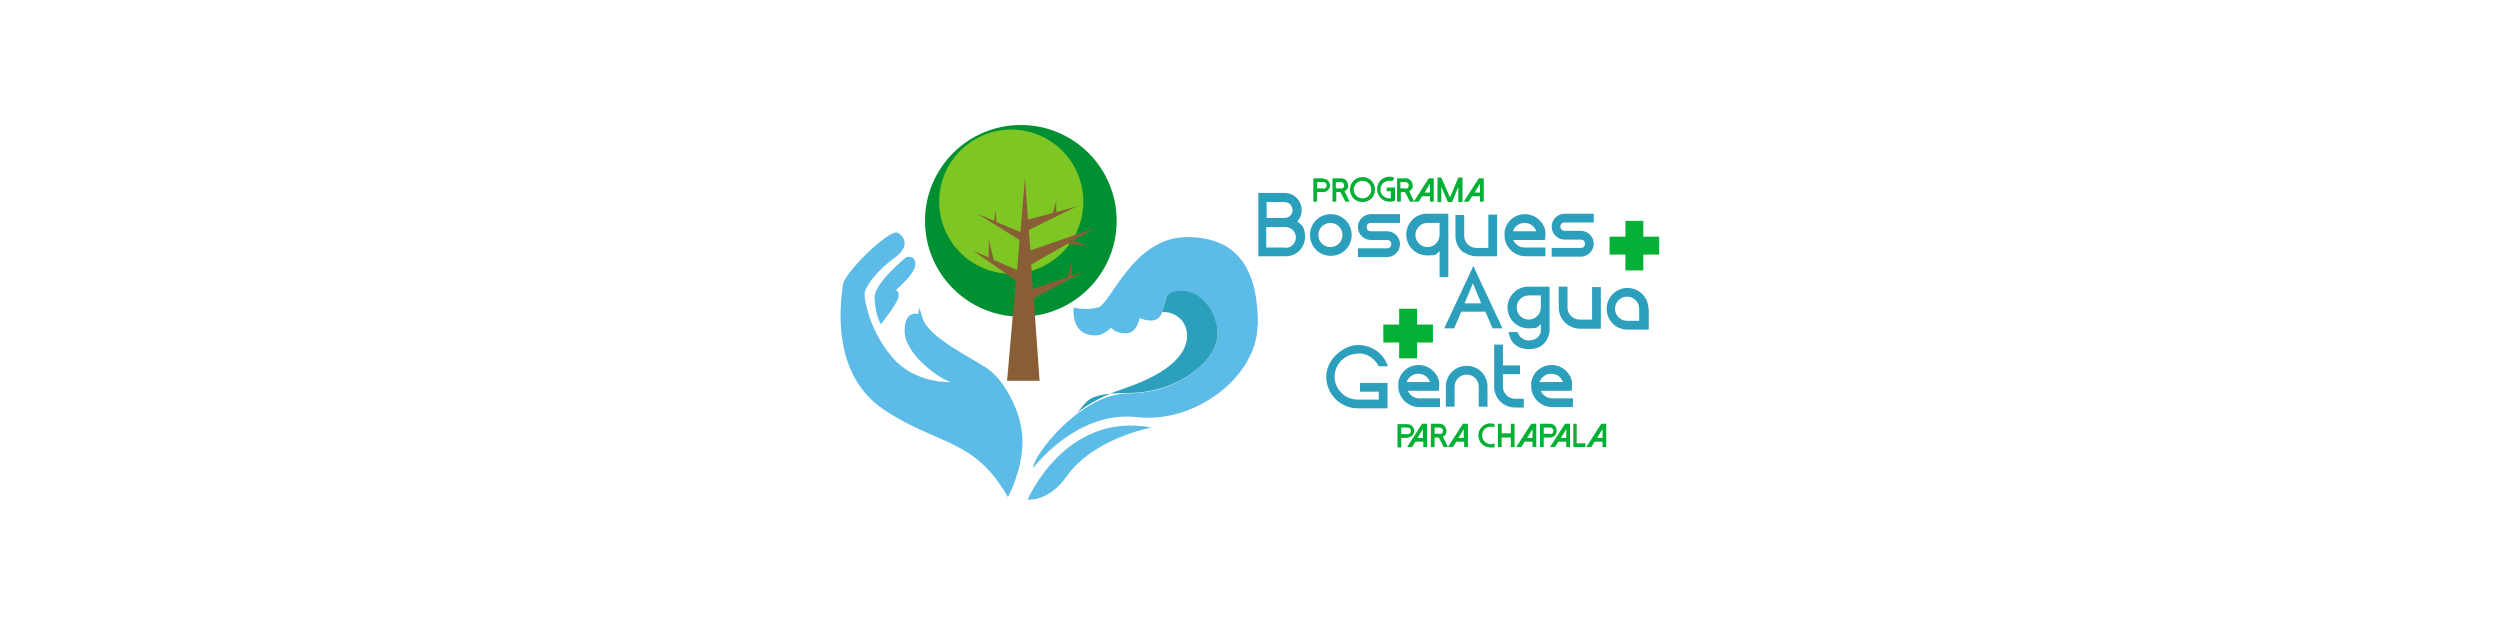 <svg xmlns="http://www.w3.org/2000/svg" id="Capa_1" data-name="Capa 1" viewBox="0 0 600 150"><defs><style>      .cls-1 {        fill: #7dc623;      }      .cls-1, .cls-2, .cls-3, .cls-4, .cls-5, .cls-6 {        stroke-width: 0px;      }      .cls-2 {        fill: #895e37;      }      .cls-3 {        fill: #01b034;      }      .cls-4 {        fill: #5dbce7;      }      .cls-5 {        fill: #009032;      }      .cls-6 {        fill: #2b9fbc;      }    </style></defs><circle class="cls-5" cx="245" cy="53" r="23"></circle><circle class="cls-1" cx="242.7" cy="48.4" r="17.3"></circle><path class="cls-2" d="M247.6,63.4l8.6-4.9,4.9.5-3.5-1.3,5.3-3-15.6,5.4-.4-4.9,11.6-5.7-5,1.4v-2.5c-.1,0-.8,2.7-.8,2.7l-6,1.6-.7-10-1.1,13-5.7-2.4-.3-2.7-.3,2.4-4-1.7,10.1,6.3-.6,7.2-5.6-2.4c-.3-1.3-1.2-4.9-1.2-4.9v4.3s-3.7-1.6-3.7-1.6l10.2,7.1-2.1,24.1h7.8s-1.4-19.8-1.4-19.8l12-6.4-2.9,1-.2-2.9s-.5,2.4-.7,3.2l-8.4,2.8-.4-5.8Z"></path><path class="cls-4" d="M211.5,77.7s4.3-5.3,4.2-6.8-.8-1.2-.8-1.2c0,0,4.8-4,4.8-6.3s-2.2-1.7-2.2-1.7c0,0-7.6,6.2-7.6,9.6s1.3,6.6,1.6,6.5Z"></path><path class="cls-4" d="M241.9,119.3s3.5-6.3,3.5-13.4-4.6-14.9-8.5-17.5c-3.7-2.5-14.2-7.5-15.5-12.1s-.6-.9-1.1-1c-1.2-.2-3.2.1-3.2,4.1,0,5.8,8.7,11.7,11.1,12.3,0,0-8.6.5-14.1-6-5.5-6.5-6.7-13.9-6.6-15.3s2.7-5.3,7.3-8.6c4.5-3.3,1.2-5.9.4-6-2.5-.2-12.6,9.8-12.9,12.5s-3.6,21,9.8,30c13.2,8.8,21.6,6.7,29.8,21Z"></path><path class="cls-4" d="M246.6,120s8.9-21.3,29.8-17.4c0,0-13.8,2.5-20.3,11.6-4.5,6.4-9.5,5.7-9.5,5.7Z"></path><path class="cls-4" d="M301.8,78c0,12.1-14.7,23.8-29.1,22.1-14.4-1.6-24.8,12.3-24.8,12.3.1-2,4-7.7,9.5-12.2,0,0,0,0,0,0,3.9-3.2,8.7-5.8,13.5-5.8,11.5,0,21.2-7.6,21.3-14.2,0-4.9-3.6-10.3-8.4-10.3s-3.8,1.8-4.9,5.1c0,0,0,0,0,0-1.2,3.4-5.4,1.3-5.4,1.3,0,0-.5,3.7-3.3,3.7s-3.5-1.4-3.5-1.4c-2.1,2.1-3.8,1.9-3.8,1.9-6.2,0-5.2-6.7-5.2-6.7,0,0,2.7.8,5.8,0,3.1-.8,8.4-16.9,21.4-16.9s17,8.9,17,21Z"></path><path class="cls-6" d="M292.2,80.1c0,6.7-9.8,14.2-21.3,14.2s-9.6,2.6-13.5,5.8c1.9-1.9,5.6-4.6,12.5-6.9,11.7-4,15-8.8,15-12.6s-3.1-5.9-6-5.7c1.2-3.3.2-5.1,4.9-5.1s8.5,5.4,8.4,10.3Z"></path><g><polygon class="cls-3" points="394.4 56.8 394.4 53 390.1 53 390.1 56.8 386.3 56.8 386.3 61.1 390.1 61.1 390.1 64.9 394.4 64.9 394.4 61.1 398.2 61.1 398.2 56.8 394.4 56.8"></polygon><polygon class="cls-3" points="340.1 74.1 335.8 74.1 335.8 77.9 332 77.9 332 82.2 335.8 82.2 335.8 86 340.1 86 340.1 82.2 343.9 82.2 343.9 77.9 340.1 77.9 340.1 74.1"></polygon></g><g><path class="cls-3" d="M337.7,107.3h1.2l.8-1.3h1.9v1.3h.9v-5.6h-1.2l-3.6,5.6ZM341.5,105.1h-1.3l1.3-2.1v2.1Z"></path><path class="cls-3" d="M337.8,105c.9,0,1.6-.7,1.6-1.6s-.7-1.6-1.6-1.6h-1.7s-.7,0-.7,0v5.6h.9v-2.3h1.5ZM336.3,102.6h1.5s0,0,0,0c.4,0,.8.3.8.8s-.3.8-.8.8h-1.5v-1.5Z"></path><path class="cls-3" d="M373.6,103.3c0-.9-.7-1.6-1.6-1.6h-1.7s-.7,0-.7,0v5.6h.9v-2.3h1.5c.9,0,1.6-.7,1.6-1.6ZM372,104.1h-1.5v-1.5h1.5s0,0,0,0c.4,0,.8.3.8.8s-.3.8-.8.8Z"></path><path class="cls-3" d="M347.1,103.3c0-.9-.7-1.6-1.6-1.6h-1.7s-.4,0-.4,0v5.6h.9v-2.3h1l1.2,2.3h1l-1.2-2.5c.6-.3.9-.8.9-1.5ZM345.5,104.1h-1.2v-1.5h1.2s0,0,0,0c.4,0,.8.3.8.8s-.3.8-.8.8Z"></path><polygon class="cls-3" points="362.6 104 360.4 104 360.4 101.7 359.5 101.7 359.5 107.3 360.4 107.3 360.4 105 362.6 105 362.6 107.3 363.5 107.3 363.5 101.7 362.6 101.7 362.6 104"></polygon><path class="cls-3" d="M347.5,107.3h1.2l.8-1.3h1.9v1.3h.9v-5.6h-1.2l-3.6,5.6ZM351.3,105.1h-1.3l1.3-2.1v2.1Z"></path><polygon class="cls-3" points="378.4 101.7 377.6 101.7 377.6 107.3 380.5 107.3 380.5 106.4 378.4 106.4 378.4 101.7"></polygon><path class="cls-3" d="M363.9,107.3h1.2l.8-1.3h1.9v1.3h.9v-5.6h-1.2l-3.6,5.6ZM367.8,105.1h-1.3l1.3-2.1v2.1Z"></path><path class="cls-3" d="M372,107.3h1.2l.8-1.3h1.9v1.3h.9v-5.6h-1.2l-3.6,5.6ZM375.9,105.1h-1.3l1.3-2.1v2.1Z"></path><path class="cls-3" d="M384.3,101.7l-3.6,5.6h1.2l.8-1.3h1.9v1.3h.9v-5.6h-1.2ZM384.6,105.1h-1.3l1.3-2.1v2.1Z"></path><path class="cls-3" d="M354.8,104.5c0,1.6,1.3,2.9,2.9,2.9s.7,0,1-.2v-.8c-.3.1-.6.2-.9.2-1.1,0-2.1-.9-2.1-2.1s.9-2.1,2.1-2.1.6,0,.9.2v-.8c-.3-.1-.7-.2-1-.2-1.6,0-2.9,1.3-2.9,2.9Z"></path></g><g><path class="cls-6" d="M324.4,56.4c0-2.8-2.2-5-5-5s-5,2.2-5,5,2.2,5,5,5,5-2.2,5-5ZM316.4,56.4c0-1.6,1.3-2.9,2.9-2.9s2.9,1.3,2.9,2.9-1.3,2.9-2.9,2.9-2.9-1.3-2.9-2.9Z"></path><path class="cls-6" d="M360.7,92.8v-3h4.1v-2.1h-4.1v-5h-2.1v10.3h0c.1,2.7,2.3,4.8,5,4.8h0s0,0,0,0c0,0,0,0,0,0h0s2.1,0,2.1,0v-2.1h-2.1c-1.6,0-2.9-1.3-2.9-2.9Z"></path><path class="cls-6" d="M352,87.8c-2.8,0-5,2.2-5,5v4.8h2.1v-4.8c0-1.6,1.3-2.9,2.9-2.9s2.9,1.3,2.9,2.9v4.8h2.1v-4.8c0-2.8-2.2-5-5-5Z"></path><path class="cls-6" d="M365.9,61.5h5v-2.1h-5c-1.2,0-2.3-.8-2.7-1.8h7.6c0-.4.1-.7.1-1.1s0-.7,0-1c-.4-2.3-2.5-4.1-4.9-4.1s-4.5,1.7-4.9,4.1c0,.3,0,.6,0,1s0,.8.1,1.1c.5,2.2,2.5,3.9,4.9,3.9ZM365.9,53.5c1.3,0,2.4.8,2.8,2h-5.6c.4-1.2,1.5-2,2.8-2Z"></path><path class="cls-6" d="M345.3,93.8c0-.4.1-.7.1-1.1s0-.7,0-1c-.4-2.3-2.5-4.1-4.9-4.1s-4.5,1.7-4.9,4.1c0,.3,0,.6,0,1s0,.8.1,1.1c.5,2.2,2.5,3.9,4.9,3.9h5v-2.1h-5c-1.2,0-2.3-.8-2.7-1.8h7.6ZM337.6,91.7c.4-1.2,1.5-2,2.8-2s2.4.8,2.8,2h-5.6Z"></path><path class="cls-6" d="M377.2,93.8c0-.4.1-.7.1-1.1s0-.7,0-1c-.4-2.3-2.5-4.1-4.9-4.1s-4.5,1.7-4.9,4.1c0,.3,0,.6,0,1s0,.8.1,1.1c.5,2.2,2.5,3.9,4.9,3.9h5v-2.1h-5c-1.2,0-2.3-.8-2.7-1.8h7.6ZM369.5,91.7c.4-1.2,1.5-2,2.8-2s2.4.8,2.8,2h-5.6Z"></path><path class="cls-6" d="M347.6,66.6v-15.3h-5.2c-2.7,0-4.9,2.3-4.9,5s2.2,5,5,5,2.1-.4,3-1v6.2h2.1ZM345.5,56.4c0,1.6-1.3,2.9-2.9,2.9s-2.9-1.3-2.9-2.9,1.3-2.9,2.9-2.9h2.9v2.9Z"></path><path class="cls-6" d="M395.6,74c0-2.7-2.3-4.9-5-4.9s-5,2.2-5,5,2.2,5,5,5,.1,0,.2,0h4.9s0,0,0,0v-5.2h0ZM387.6,74.1c0-1.6,1.3-2.9,2.9-2.9s2.9,1.3,2.9,2.9v2.9h-2.9c-1.6,0-2.9-1.3-2.9-2.9Z"></path><path class="cls-6" d="M351.3,60.5c.8.6,1.7.9,2.8,1h0s5.2,0,5.2,0v-10h-2.1v8h-2.9c-1.6,0-2.9-1.3-2.9-2.9v-5h-2.1v5c0,1.7.8,3.2,2.1,4.1Z"></path><path class="cls-6" d="M382,76.7h-2.9c-1.6,0-2.9-1.3-2.9-2.9v-5h-2.1v5c0,1.7.8,3.2,2.1,4.1.8.6,1.7.9,2.8,1h0s5.2,0,5.2,0v-10h-2.1v8Z"></path><path class="cls-6" d="M332.9,55.5h0s0,0,0,0h-1s0,0,0,0h-2.9c-.6,0-1-.4-1-1s.4-1,1-1h7v-2.1h-7c-1.7,0-3.1,1.4-3.1,3.1s1.4,3.1,3.1,3.1h0s3.9,0,3.9,0h0c.6,0,1,.4,1,1s-.4,1-1,1h-7v2.1h7c1.7,0,3.1-1.4,3.1-3.1s-1.4-3.1-3.1-3.1Z"></path><path class="cls-6" d="M379.4,61.6c1.7,0,3.1-1.4,3.1-3.1s-1.4-3.1-3.1-3.1h0s0,0,0,0h-1s0,0,0,0h-2.9c-.6,0-1-.4-1-1s.4-1,1-1h7v-2.1h-7c-1.7,0-3.1,1.4-3.1,3.1s1.4,3.1,3.1,3.1h0s3.9,0,3.9,0h0c.6,0,1,.4,1,1s-.4,1-1,1h-7v2.1h7Z"></path><path class="cls-6" d="M311.3,53.2s0,0,0,0c.7-.7,1.1-1.7,1.1-2.8,0-2.2-1.8-4.1-4.1-4.1h-6.3v15.2h6.6c2.6,0,4.6-2.1,4.6-4.6s-.8-2.9-1.9-3.8ZM308.3,48.5c1,0,1.9.8,1.9,1.9s-.8,1.9-1.9,1.9h-4.3v-3.8h4.3ZM308.5,59.4h-4.6v-4.9h4.6c1.4,0,2.5,1.1,2.5,2.5s-1.1,2.5-2.5,2.5Z"></path><path class="cls-6" d="M371.9,79.4v-10.6h0s-5.2,0-5.2,0h0c-2.7,0-4.9,2.3-4.9,5s2.2,5,5,5,2.1-.4,3-1v1.5c0,1-.8,2.4-2.9,2.4s-2.7-2-2.7-2h-2.1s.2,4.1,4.9,4.1,4.9-4.4,4.9-4.4ZM369.8,73.8c0,1.6-1.3,2.9-2.9,2.9s-2.9-1.3-2.9-2.9,1.3-2.9,2.9-2.9h2.9v2.9Z"></path><path class="cls-6" d="M326,84.8c2.2,0,4,1.3,4.9,3.1h2.2c-1-3-3.8-5.1-7.2-5.1s-7.6,3.4-7.6,7.6,3.4,7.6,7.6,7.6.6,0,.8,0h6.3v-6.1h-6.6v2.1h4.5v1.9h-4.5c-.2,0-.4,0-.6,0-3,0-5.5-2.5-5.5-5.5s2.5-5.5,5.5-5.5Z"></path><path class="cls-6" d="M354.5,65.8l-.9-2h0l-.9,2-6.1,13h2.4l1.7-4h5.8l1.7,4h2.4l-6.1-13ZM351.5,72.8l2-4.8,2,4.8h-4.1Z"></path></g><g><path class="cls-3" d="M317.6,42.8h-1.7s-.7,0-.7,0v5.6h.9v-2.3h1.5c.9,0,1.6-.7,1.6-1.6s-.7-1.6-1.6-1.6ZM317.6,45.2h-1.5v-1.5h1.5s0,0,0,0c.4,0,.8.3.8.8s-.3.8-.8.8Z"></path><path class="cls-3" d="M323.5,44.4c0-.9-.7-1.6-1.6-1.6h-1.7s-.4,0-.4,0v5.6h.9v-2.3h1l1.2,2.3h1l-1.2-2.5c.6-.3.9-.8.9-1.5ZM321.8,45.2h-1.2v-1.5h1.2s0,0,0,0c.4,0,.8.3.8.8s-.3.8-.8.8Z"></path><path class="cls-3" d="M339,44.4c0-.9-.7-1.6-1.6-1.6h-1.7s-.4,0-.4,0v5.6h.9v-2.3h1l1.2,2.3h1l-1.2-2.5c.6-.3.9-.8.9-1.5ZM337.3,45.2h-1.2v-1.5h1.2s0,0,0,0c.4,0,.8.3.8.8s-.3.8-.8.8Z"></path><path class="cls-3" d="M354.9,42.8l-3.6,5.6h1.2l.8-1.3h1.9v1.3h.9v-5.6h-1.2ZM355.2,46.2h-1.3l1.3-2.1v2.1Z"></path><path class="cls-3" d="M339.3,48.4h1.2l.8-1.3h1.9v1.3h.9v-5.6h-1.2l-3.6,5.6ZM343.2,46.2h-1.3l1.3-2.1v2.1Z"></path><path class="cls-3" d="M327,42.5c-1.7,0-3,1.3-3,3s1.3,3,3,3,3-1.3,3-3-1.3-3-3-3ZM327,47.6c-1.1,0-2.1-.9-2.1-2.1s.9-2.1,2.1-2.1,2.1.9,2.1,2.1-.9,2.1-2.1,2.1Z"></path><path class="cls-3" d="M334.6,45h-1.8v.9h1v1.7c-.1,0-.3,0-.4,0-1.1,0-2.1-.9-2.1-2.1s.9-2.1,2.1-2.1.4,0,.7.1c0,0,0,0,0,0,.2-.2.4-.5.6-.8h0c-.4-.2-.8-.3-1.2-.3-1.7,0-3,1.3-3,3s1.3,3,3,3,.3,0,.4,0c.3,0,.6-.1.9-.3v-3.2h0Z"></path><polygon class="cls-3" points="348 47.4 345.9 42.6 345 42.6 345 48.5 345.9 48.5 345.9 44.8 347.5 48.5 348.5 48.5 350 44.8 350 48.5 351 48.5 351 42.6 350 42.6 348 47.4"></polygon></g></svg>